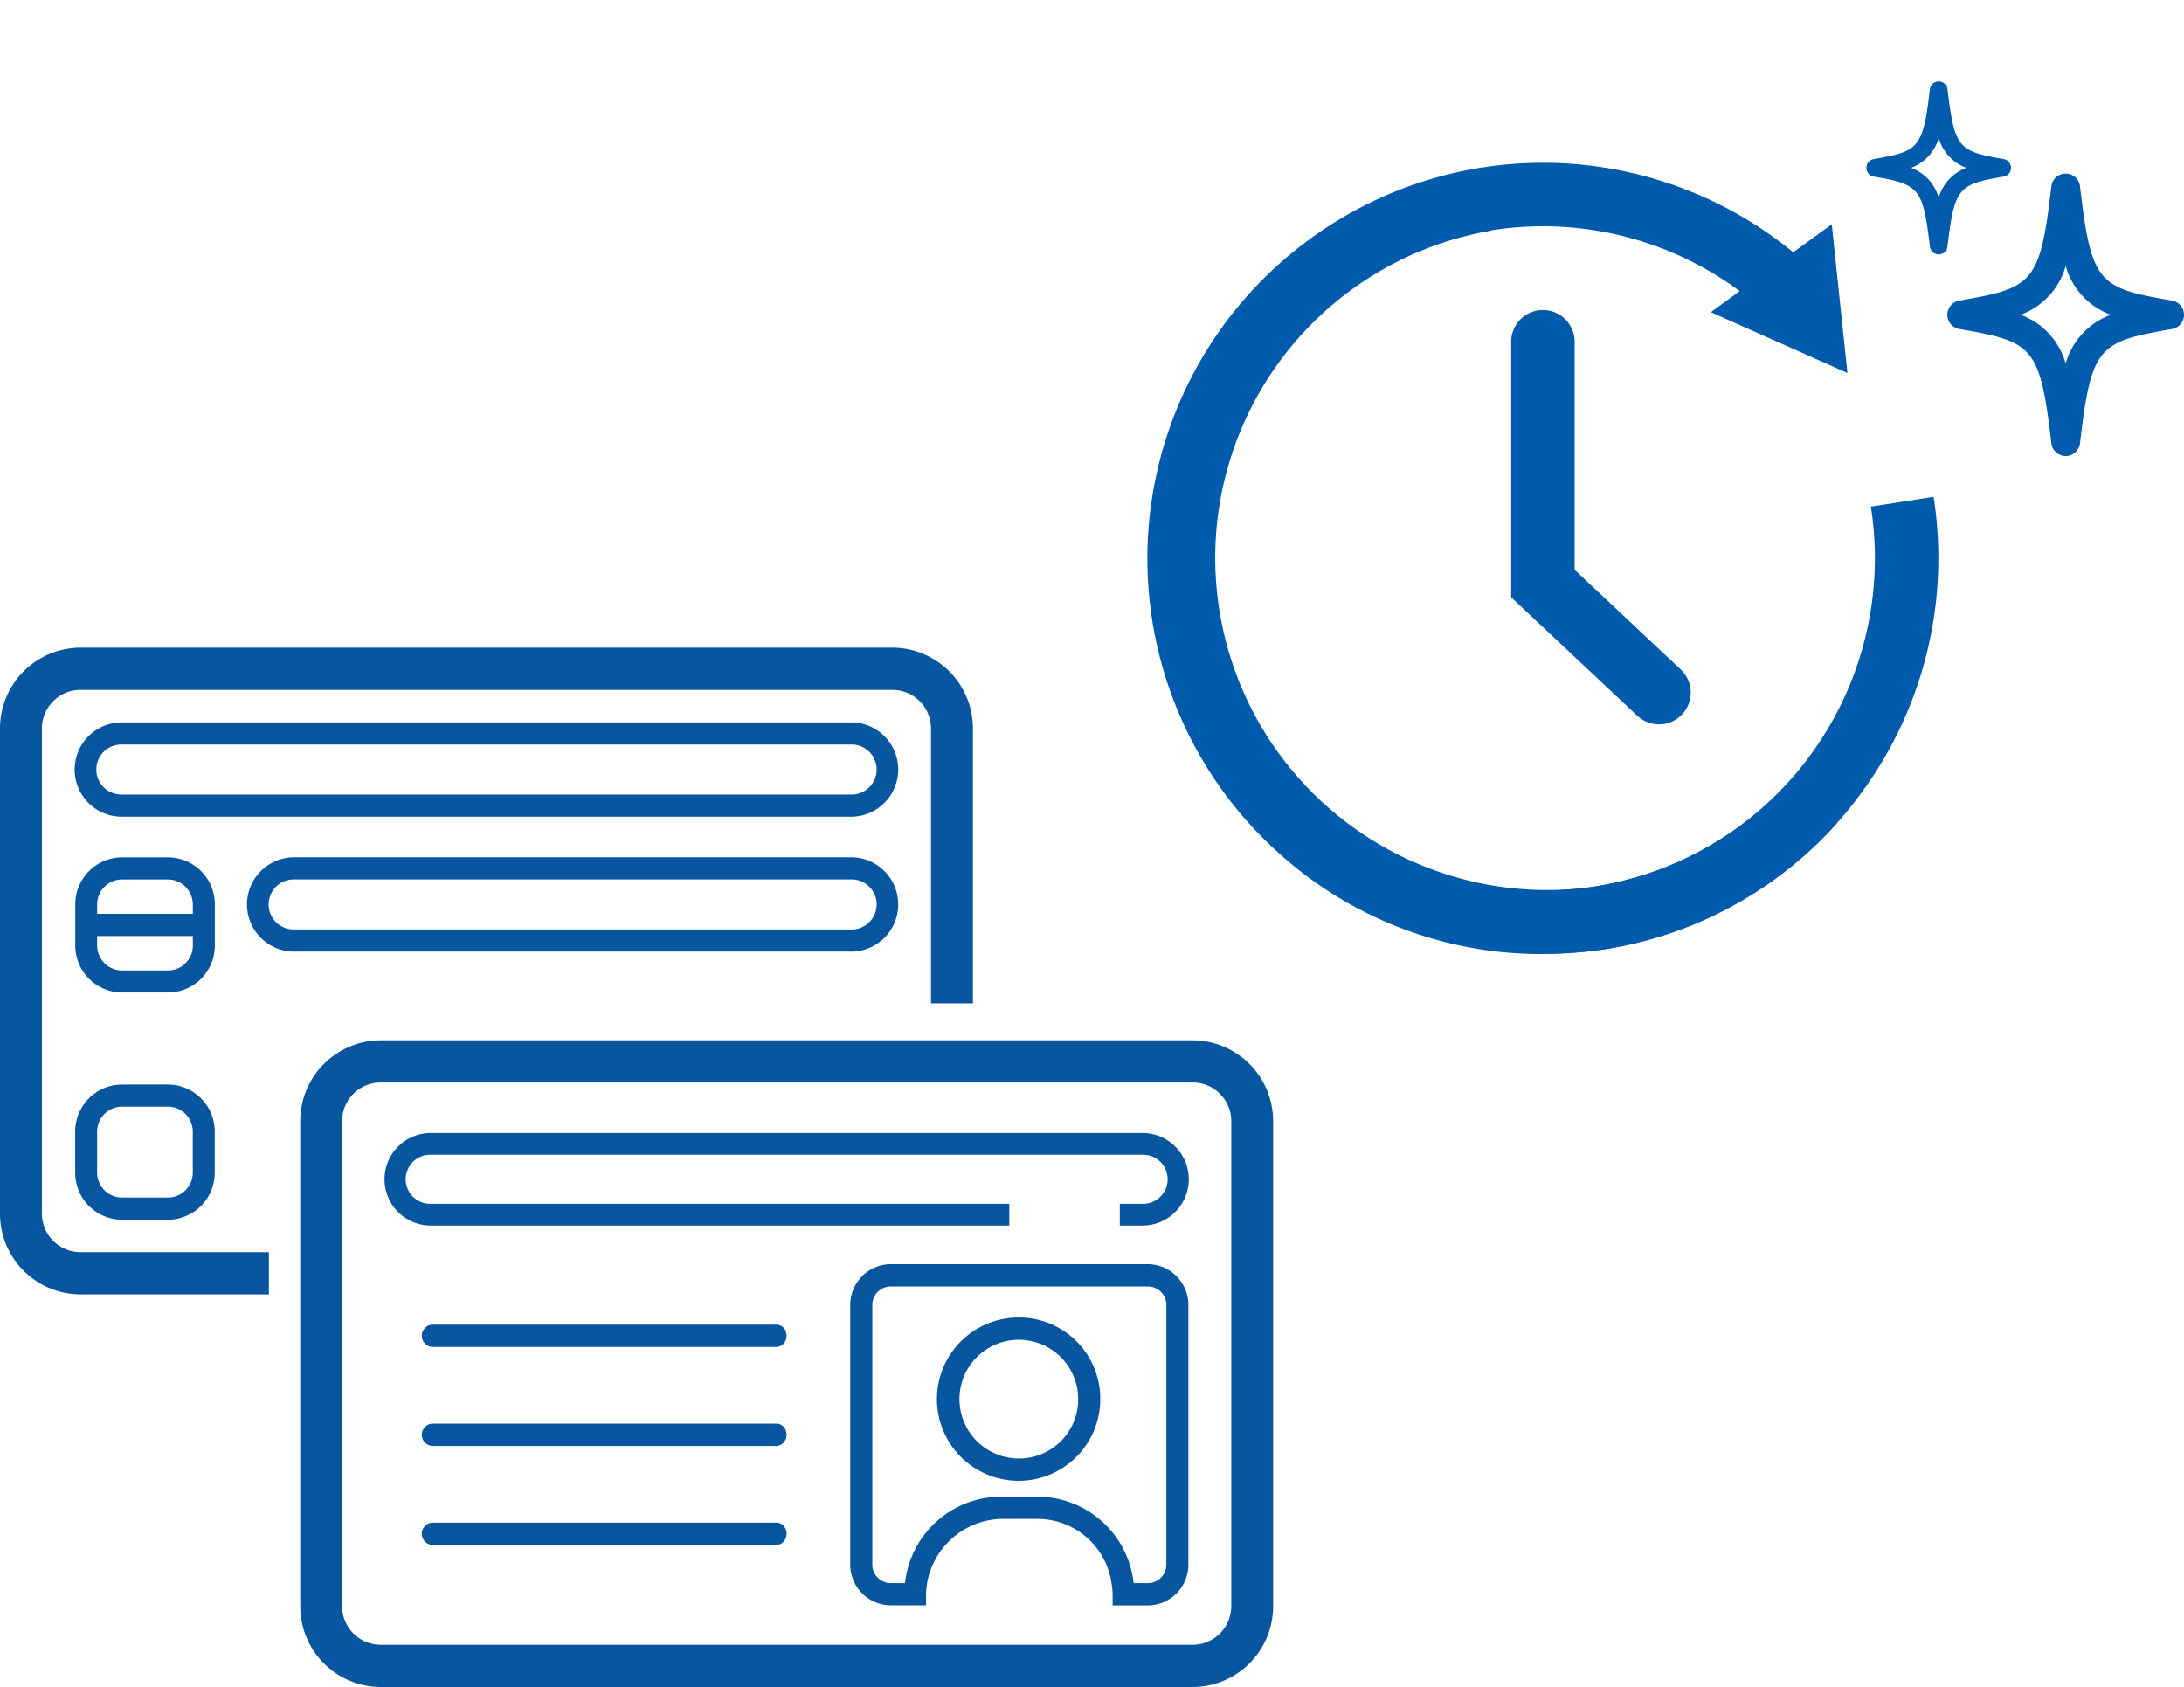 <svg xmlns="http://www.w3.org/2000/svg" width="172.034" height="132.877" viewBox="0 0 172.034 132.877"><defs><clipPath id="clip-path"><path id="長方形_697" data-name="長方形 697" fill="none" d="M0 0h100.324v81.864H0z"/></clipPath></defs><g id="グループ_1874" data-name="グループ 1874" transform="translate(.001 3.531)"><g id="グループ_1747" data-name="グループ 1747" transform="translate(81.061)"><g id="グループ_1811" data-name="グループ 1811"><circle id="楕円形_252" data-name="楕円形 252" cx="38.123" cy="38.123" r="38.123" transform="translate(3.907 2.679)" fill="none"/><path id="パス_1998" data-name="パス 1998" d="M68.778 35.99a28.721 28.721 0 01-5.13 21.307 29.691 29.691 0 01-3.042 3.57 28.35 28.35 0 01-15.65 7.907 28.658 28.658 0 01-8.966-56.606" fill="none" stroke="#005bac" stroke-width="5"/><path id="パス_1997" data-name="パス 1997" d="M40.473 23.387v19.046l9.144 8.591" fill="none" stroke="#005bac" stroke-linecap="round" stroke-width="5"/><path id="パス_1999" data-name="パス 1999" d="M61.77 59.649a28.721 28.721 0 01-19.787 9.422 29.691 29.691 0 01-4.689-.117A28.351 28.351 0 0121.3 61.767a28.658 28.658 0 01-2.124-40.47 28.982 28.982 0 018.44-6.445 28.57 28.57 0 0132.033 4.324" fill="none" stroke="#005bac" stroke-width="5"/><path id="多角形_15" data-name="多角形 15" d="M5.889 0l5.889 10.207H0z" transform="rotate(144 30.975 22.442)" fill="#005bac"/><path id="パス_2000" data-name="パス 2000" d="M11.617 49.658a1.139 1.139 0 01-1.129-1.006c-.895-7.683-1.458-8-7.251-9a1.134 1.134 0 010-2.235c5.794-1.009 6.357-1.318 7.251-9a1.136 1.136 0 012.257 0c.895 7.683 1.458 7.993 7.251 9a1.134 1.134 0 010 2.235c-5.794 1.009-6.357 1.321-7.251 9a1.139 1.139 0 01-1.129 1.006M8.064 38.53a5.754 5.754 0 013.553 3.84 5.754 5.754 0 013.553-3.84 5.748 5.748 0 01-3.553-3.84 5.748 5.748 0 01-3.553 3.84" transform="translate(70.036 -17.268)" fill="#005bac"/><path id="パス_2001" data-name="パス 2001" d="M5.716 37a.7.7 0 01-.694-.616c-.549-4.71-.892-4.9-4.445-5.521a.7.7 0 010-1.371c3.553-.619 3.9-.808 4.445-5.521a.7.7 0 011.385 0c.549 4.713.895 4.9 4.445 5.521a.7.7 0 010 1.371c-3.551.619-3.9.811-4.445 5.521a.7.7 0 01-.691.616m-2.179-6.822a3.535 3.535 0 012.179 2.355 3.525 3.525 0 012.177-2.355 3.52 3.52 0 01-2.177-2.355 3.529 3.529 0 01-2.179 2.355" transform="translate(65.935 -20.49)" fill="#005bac"/></g></g><g id="icon" transform="translate(-.001 47.482)"><g id="グループ_684" data-name="グループ 684" clip-path="url(#clip-path)" fill="#07569f"><path id="パス_1656" data-name="パス 1656" d="M51.224 31.727a6.433 6.433 0 106.376 6.434 6.4 6.4 0 00-6.375-6.434m0 11.107a4.676 4.676 0 114.635-4.676 4.656 4.656 0 01-4.635 4.676" transform="translate(29.069 21.032)"/><path id="パス_1657" data-name="パス 1657" d="M78.072 22.989H22.01a3.644 3.644 0 000 7.289h45.565v-1.712H22.01a1.933 1.933 0 01-.091-3.865.826.826 0 01.091 0h56.062a1.933 1.933 0 01.091 3.865.826.826 0 01-.091 0h-1.79v1.711h1.79a3.644 3.644 0 000-7.289" transform="translate(11.925 15.24)"/><path id="パス_1658" data-name="パス 1658" d="M64.084 29.2H43.825a3.214 3.214 0 00-3.189 3.218V52.86a3.212 3.212 0 003.189 3.216h2.78V55.2a6.1 6.1 0 015.879-5.932h2.939a5.891 5.891 0 015.793 5.052 6.315 6.315 0 01.087.88v.88h2.78a3.211 3.211 0 003.188-3.216V32.42a3.212 3.212 0 00-3.187-3.22m1.452 23.66a1.458 1.458 0 01-1.45 1.463h-1.127a7.631 7.631 0 00-7.535-6.81h-2.938a7.631 7.631 0 00-7.535 6.81h-1.126a1.458 1.458 0 01-1.45-1.463V32.42a1.457 1.457 0 011.45-1.463h20.259a1.457 1.457 0 011.452 1.463z" transform="translate(26.338 19.359)"/><path id="パス_1659" data-name="パス 1659" d="M48.853 32.683c-.008-.028-.008-.06-.018-.086a.832.832 0 00-.414-.459.663.663 0 00-.077-.02.735.735 0 00-.208-.053H20.952a.884.884 0 000 1.758h27.184a.694.694 0 00.153-.04.942.942 0 00.138-.037.921.921 0 00.138-.1.474.474 0 00.2-.241.874.874 0 00.071-.128.972.972 0 00.035-.188.774.774 0 00.026-.14v-.032a.962.962 0 00-.048-.229" transform="translate(13.066 21.256)"/><path id="パス_1660" data-name="パス 1660" d="M48.843 42.014l-.007-.033a.839.839 0 00-.419-.464.217.217 0 00-.031-.008.754.754 0 00-.251-.065H20.952a.884.884 0 000 1.758h27.184a.853.853 0 00.132-.035.733.733 0 00.16-.043.756.756 0 00.132-.1.485.485 0 00.213-.254.839.839 0 00.068-.118 1.008 1.008 0 00.04-.215.928.928 0 00.02-.115v-.034a.968.968 0 00-.058-.278" transform="translate(13.066 27.474)"/><path id="パス_1661" data-name="パス 1661" d="M20.952 38.512h27.183a.652.652 0 00.148-.04.6.6 0 00.145-.038.743.743 0 00.125-.093.881.881 0 00.124-.1.937.937 0 00.079-.13.983.983 0 00.086-.153 1.163 1.163 0 00.028-.155.98.98 0 00.031-.171v-.03a.916.916 0 00-.04-.191.838.838 0 00-.026-.128.9.9 0 00-.143-.236c-.01-.013-.018-.028-.03-.042a.764.764 0 00-.239-.178.67.67 0 00-.087-.023.732.732 0 00-.2-.05H20.952a.884.884 0 000 1.758" transform="translate(13.066 24.365)"/><path id="パス_1662" data-name="パス 1662" d="M84.658 69.537H20.674a6.359 6.359 0 01-6.324-6.381V24.978a6.359 6.359 0 016.324-6.378h63.984a6.36 6.36 0 016.326 6.381v38.176a6.36 6.36 0 01-6.326 6.381M20.674 21.923a3.045 3.045 0 00-3.028 3.055v38.179a3.045 3.045 0 003.028 3.055h63.984a3.046 3.046 0 003.029-3.055V24.978a3.046 3.046 0 00-3.029-3.055z" transform="translate(9.301 12.328)"/><path id="パス_1663" data-name="パス 1663" d="M64.856 3.539H7.3a3.715 3.715 0 00-.13 7.428h57.686a3.716 3.716 0 000-7.428m0 5.684H7.3a1.97 1.97 0 01-.094-3.939.885.885 0 01.094 0h57.556a1.971 1.971 0 010 3.939" transform="translate(2.304 2.346)"/><path id="パス_1664" data-name="パス 1664" d="M10.906 9.932H7.274A3.7 3.7 0 003.6 13.644v3.224a3.7 3.7 0 003.679 3.713h3.633a3.7 3.7 0 003.68-3.713v-3.224a3.7 3.7 0 00-3.68-3.712m1.951 6.938a1.964 1.964 0 01-1.951 1.971H7.274a1.963 1.963 0 01-1.95-1.971v-.74h7.534zm0-2.486H5.324v-.74a1.961 1.961 0 011.95-1.967h3.633a1.964 1.964 0 011.951 1.967z" transform="translate(2.33 6.584)"/><path id="パス_1665" data-name="パス 1665" d="M59.517 9.93H15.539a3.715 3.715 0 00-.132 7.428h44.11a3.716 3.716 0 000-7.428m0 5.684H15.539a1.97 1.97 0 01-.1-3.939.916.916 0 01.1 0h43.978a1.971 1.971 0 010 3.939" transform="translate(7.643 6.582)"/><path id="パス_1666" data-name="パス 1666" d="M10.907 20.695H7.276a3.7 3.7 0 00-3.682 3.715v3.216a3.7 3.7 0 003.682 3.715h3.631a3.7 3.7 0 003.68-3.715v-3.218a3.7 3.7 0 00-3.68-3.713m1.95 6.929a1.964 1.964 0 01-1.951 1.971h-3.63a1.965 1.965 0 01-1.953-1.971v-3.216a1.965 1.965 0 011.953-1.971h3.631a1.964 1.964 0 011.95 1.971z" transform="translate(2.329 13.718)"/><path id="パス_1667" data-name="パス 1667" d="M6.324 47.614A3.045 3.045 0 013.3 44.56V6.382a3.045 3.045 0 013.024-3.056h63.984a3.046 3.046 0 013.029 3.056v21.635h3.3V6.382A6.362 6.362 0 0070.308 0H6.324A6.361 6.361 0 000 6.382V44.56a6.359 6.359 0 006.324 6.38h14.858v-3.326z"/></g></g></g></svg>